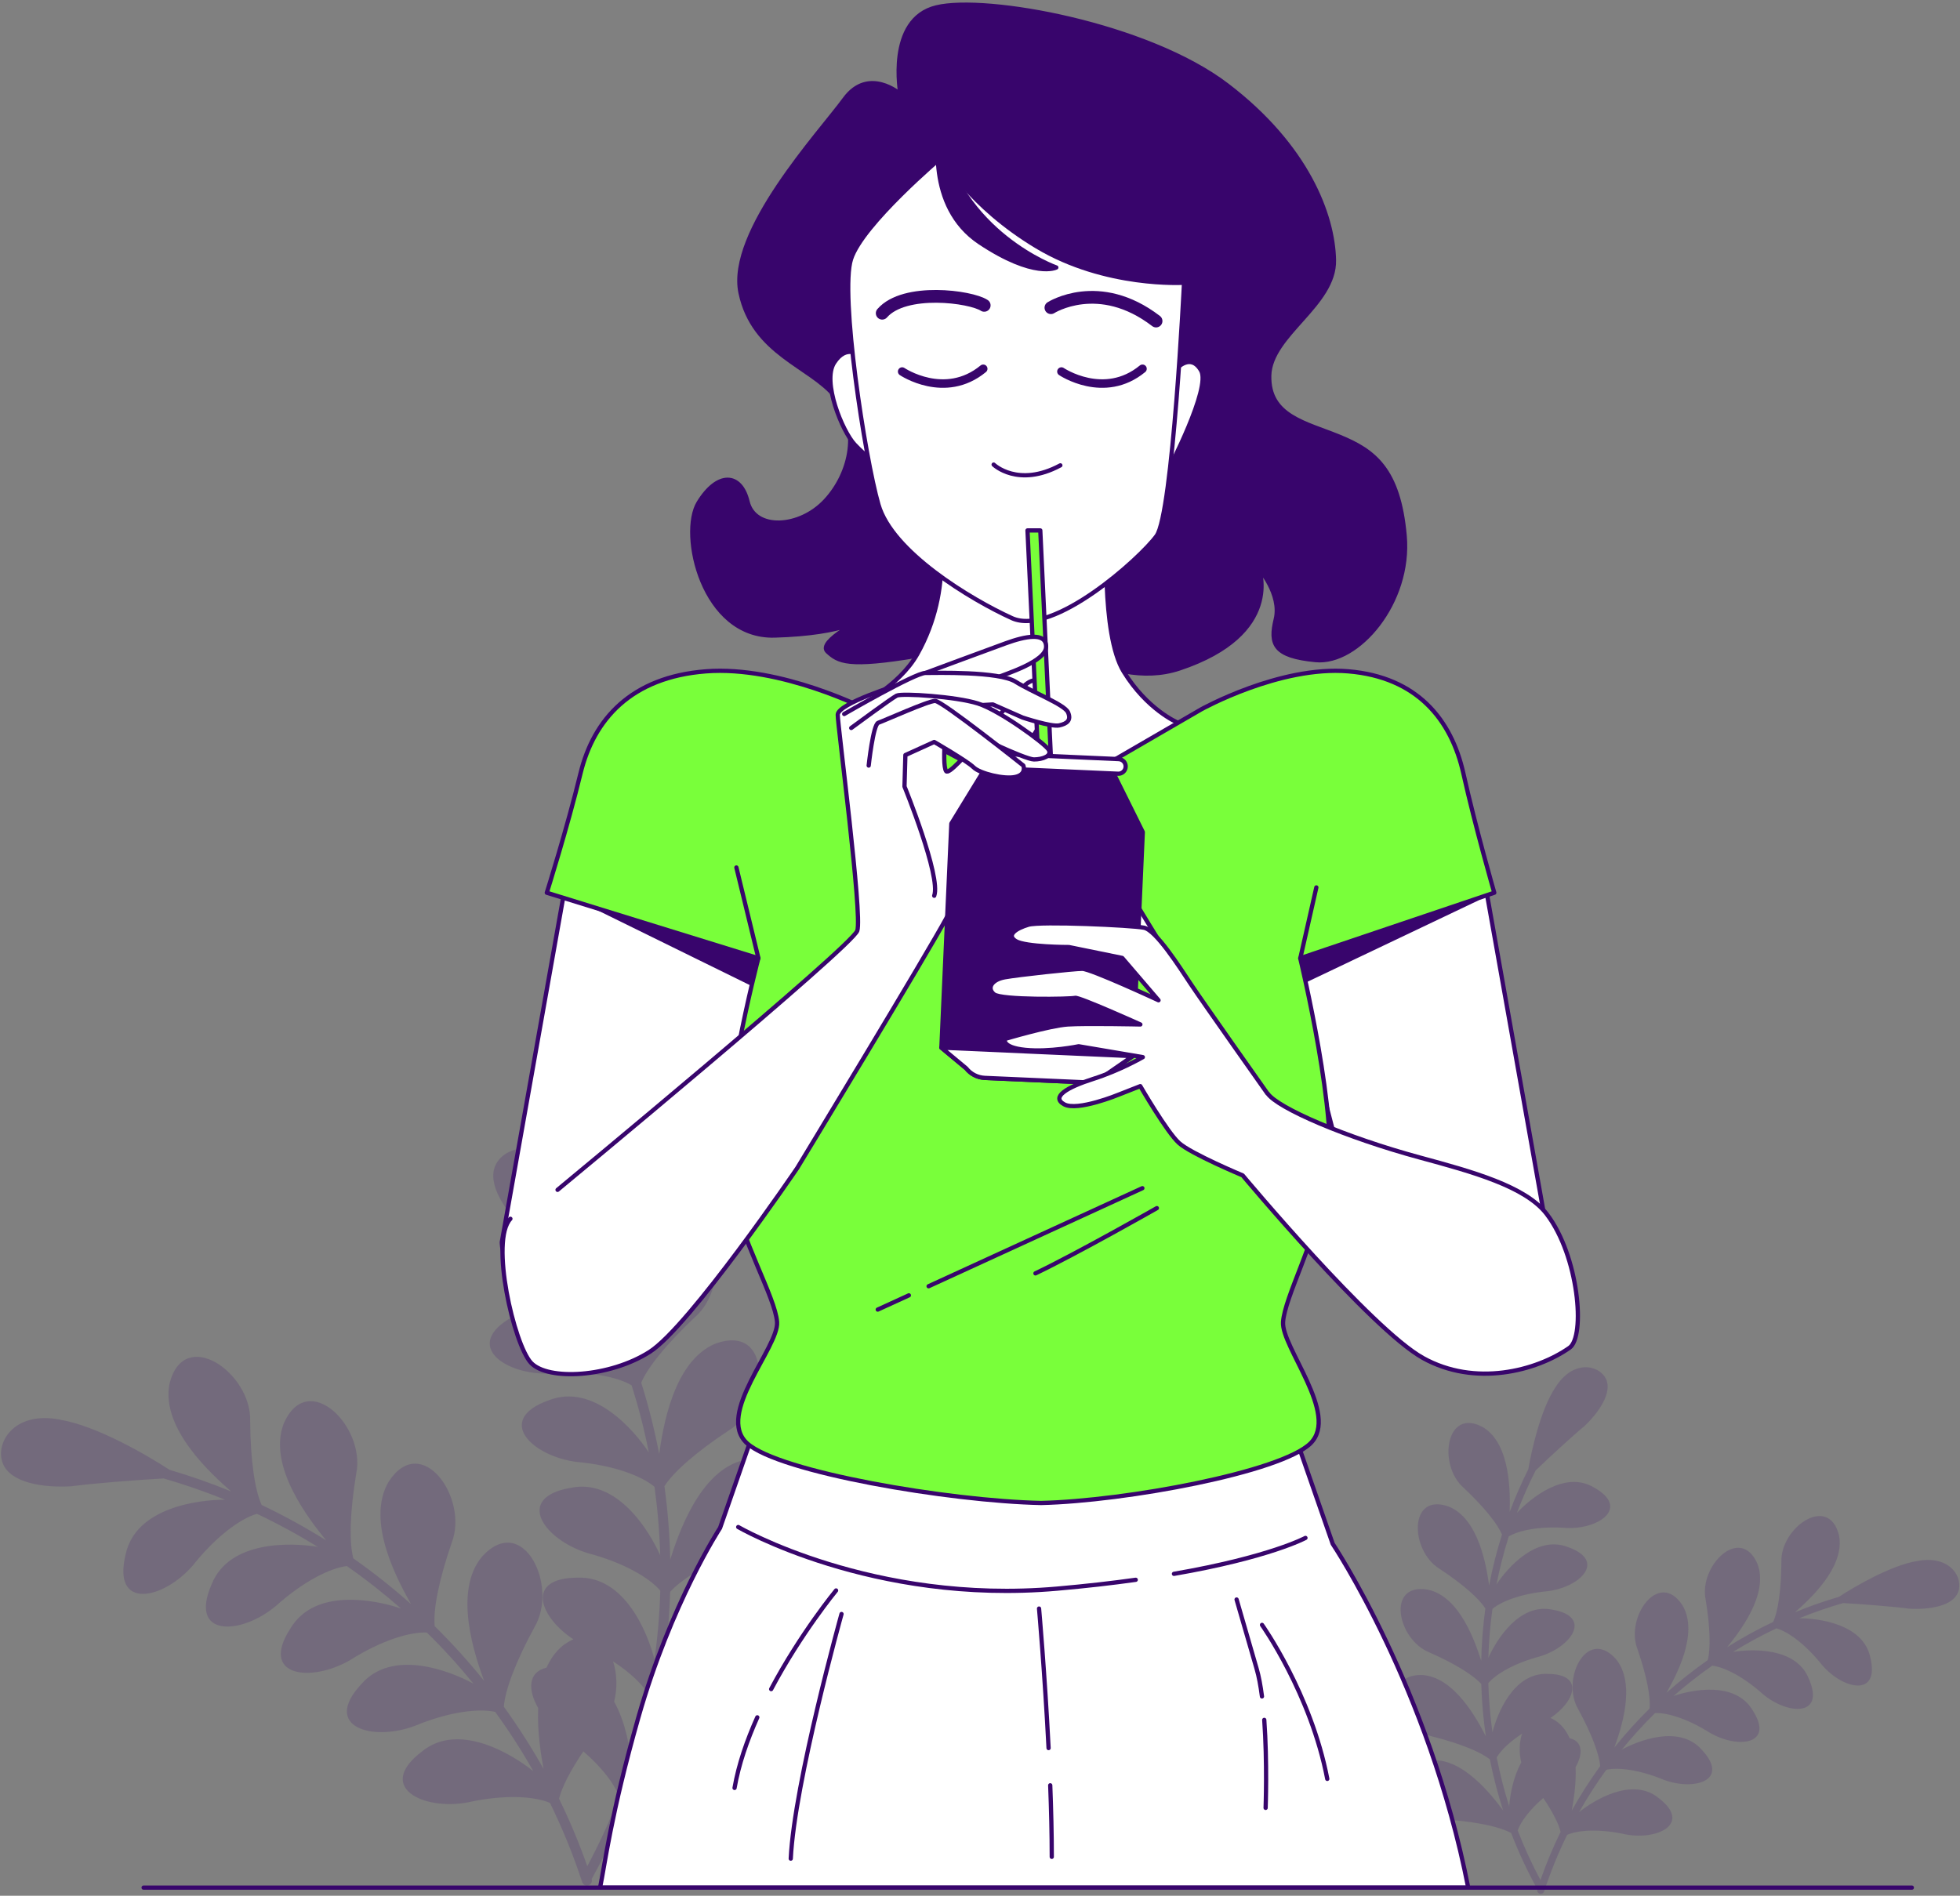 <svg width="461" height="446" viewBox="0 0 461 446" fill="none" xmlns="http://www.w3.org/2000/svg">
<rect x="0" y="0" width="461" height="446" fill="#808080" stroke="none"/>
<g clip-path="url(#clip0_1572_310)">
<path opacity="0.17" d="M14.17 334.02C22.67 335.41 34.59 342.34 39.88 345.8C44.81 347.25 49.64 348.94 54.36 350.88C49.87 346.93 37.76 336.12 39.87 325.53C43.27 311.85 59.19 323 58.84 334.31C58.9 343.61 59.96 350.61 61.54 354.07C66.76 356.55 71.81 359.32 76.69 362.38C73.05 357.87 62.8 345.08 66.74 334.9C72.39 321.99 86.04 335.59 83.79 346.67C82.26 355.89 82.12 362.99 83.11 366.64C87.84 369.96 92.36 373.55 96.67 377.38C93.9 372.43 85.79 357.99 91.44 348.55C99.16 336.77 110.3 352.42 106.24 362.97C103.18 371.83 101.86 378.82 102.24 382.58C106.35 386.63 110.22 390.91 113.84 395.41C111.9 389.99 106.34 374.43 113.47 366.11C123.05 355.78 131.45 373.11 125.7 382.85C121.22 391.06 118.77 397.74 118.51 401.54C121.89 406.22 125.01 411.09 127.84 416.15C127.3 413.16 126.33 407.55 126.58 401.84C124.12 397.56 124.16 393.37 128.55 392.34C129.43 390.36 130.65 388.58 132.33 387.19C133.21 386.52 134.04 386.03 134.85 385.67C126.88 380.41 123.4 371.19 135.88 371.17C147.04 370.77 152.37 384.29 153.94 390.42C154.69 385.04 155.15 379.63 155.3 374.22C152.85 371.32 146.91 367.7 138.31 365.42C128.05 362.33 120.78 352.34 134.27 350.03C145.2 347.78 152.71 360.15 155.28 365.9C155.13 360.51 154.68 355.13 153.94 349.79C151.04 347.34 144.59 344.76 135.71 343.95C125.09 342.62 116.23 333.96 129.15 329.41C139.62 325.35 149.16 336.49 152.6 341.69C151.56 336.38 150.2 331.12 148.57 325.93C145.33 323.97 138.49 322.47 129.54 323.15C118.84 323.61 108.6 316.47 120.56 309.8C130.27 304 141.66 313.63 145.89 318.18C144.09 313.44 142.04 308.77 139.73 304.21C135.4 300.02 127.24 292.51 123.61 289.56C118.84 284.99 114.4 278.49 116.59 274.04C118.7 269.58 127.31 267.36 133.28 276.95C138.05 284.12 141.08 297.57 142.15 303.81C144.44 308.41 146.49 313.1 148.28 317.87C148.12 311.89 147.8 295.66 157 290C169.33 283.18 172 302.43 163.47 309.87C156.7 316.24 152.29 321.78 150.82 325.3C152.55 330.81 153.96 336.4 155.04 342.05C155.87 336.31 158.27 320.1 168.4 316.06C181.7 311.41 181.03 330.67 171.38 336.56C163.58 341.71 158.29 346.44 156.28 349.65C157.07 355.37 157.51 361.13 157.64 366.9C159.38 361.5 164.45 345.73 175.2 343.45C189.09 341.09 185.2 359.9 174.71 364.11C166.14 367.89 160.12 371.69 157.62 374.52C157.45 380.28 156.94 386.04 156.11 391.75C158.76 386.64 166.38 371.98 177.33 371.54C191.42 371.53 184.44 389.48 173.39 391.89C164.32 394.2 157.76 396.95 154.8 399.34C153.67 405 152.23 410.6 150.44 416.12C154.04 411.33 163.98 398.3 174.71 399.71C188.61 402.05 178.67 418.74 167.33 419.31C158.07 420.09 151.15 421.71 147.78 423.59C145.35 429.91 142.49 436.09 139.16 442.07C139.35 442.66 139.05 443.29 138.49 443.52C138.46 443.53 138.44 443.54 138.41 443.55C137.79 443.75 137.13 443.41 136.93 442.8C134.84 436.38 132.29 430.17 129.36 424.17C125.85 422.64 118.82 422.08 110.03 424.04C99.48 426 88.3 420.45 99.17 412.12C107.87 404.93 120.54 412.76 125.44 416.7C122.72 411.87 119.71 407.22 116.47 402.75C112.75 401.91 105.81 402.62 97.57 406.04C87.53 409.8 75.65 406.29 84.96 396.24C92.26 387.79 105.8 393.08 111.35 396.1C107.92 391.89 104.27 387.87 100.4 384.08C96.6 383.9 89.91 385.79 82.39 390.54C73.14 395.95 60.87 394.49 68.37 383.02C74.16 373.49 88.33 376.4 94.3 378.42C90.25 374.87 86 371.53 81.58 368.44C77.81 368.89 71.53 371.87 64.89 377.83C56.68 384.71 44.31 385.3 49.77 372.75C53.92 362.31 68.57 362.91 74.72 363.92C70.12 361.07 65.34 358.48 60.43 356.15C56.79 357.19 51.03 361.18 45.44 368.2C38.49 376.35 26.29 378.99 29.55 365.69C31.91 354.63 46.72 352.83 52.93 352.83C48.23 350.92 43.41 349.25 38.5 347.83C32.48 348.15 21.42 349.02 16.8 349.67C10.2 350.06 2.42 348.89 0.65 344.25C-1.18 339.67 3.05 331.85 14.14 333.99L14.17 334.02ZM144.2 390.88C145.12 393.7 145.25 397.14 144.45 400.33C147.18 405.27 148.18 411.29 148.43 414.76C150.12 409.48 151.48 404.11 152.55 398.69C151.25 396.45 148.42 393.62 144.21 390.87L144.2 390.88ZM138.13 439.05C140.98 433.74 143.47 428.28 145.61 422.71C144.64 419.93 141.83 416.02 137.2 412.04C134.08 416.67 132.14 420.53 131.49 423.18C134 428.31 136.22 433.6 138.13 439.05Z" fill="#38056C"/>
<path opacity="0.17" d="M450.9 367.26C444.82 368.25 436.31 373.2 432.53 375.68C429.01 376.71 425.55 377.92 422.19 379.31C425.4 376.49 434.05 368.76 432.54 361.19C430.11 351.41 418.74 359.38 418.99 367.46C418.95 374.1 418.19 379.11 417.06 381.58C413.33 383.35 409.72 385.33 406.24 387.52C408.84 384.29 416.16 375.16 413.35 367.89C409.32 358.67 399.56 368.38 401.17 376.3C402.26 382.89 402.36 387.96 401.66 390.57C398.28 392.94 395.05 395.51 391.97 398.25C393.95 394.71 399.74 384.39 395.71 377.65C390.19 369.23 382.23 380.41 385.13 387.95C387.32 394.28 388.26 399.27 387.99 401.96C385.06 404.85 382.29 407.91 379.7 411.13C381.09 407.26 385.06 396.14 379.96 390.19C373.12 382.81 367.11 395.19 371.22 402.15C374.42 408.02 376.17 412.79 376.36 415.51C373.95 418.85 371.71 422.33 369.69 425.95C370.07 423.82 370.77 419.81 370.59 415.73C372.35 412.67 372.32 409.67 369.18 408.94C368.55 407.52 367.68 406.26 366.48 405.26C365.85 404.78 365.25 404.43 364.68 404.17C370.38 400.41 372.86 393.82 363.94 393.81C355.96 393.52 352.15 403.19 351.03 407.56C350.5 403.72 350.17 399.85 350.06 395.98C351.81 393.91 356.05 391.32 362.2 389.69C369.53 387.48 374.73 380.34 365.08 378.69C357.27 377.09 351.91 385.92 350.07 390.03C350.18 386.18 350.5 382.34 351.03 378.52C353.1 376.77 357.71 374.93 364.06 374.35C371.65 373.4 377.98 367.21 368.75 363.96C361.27 361.06 354.45 369.02 351.99 372.73C352.74 368.93 353.7 365.17 354.87 361.47C357.19 360.07 362.07 359 368.47 359.48C376.11 359.81 383.43 354.7 374.89 349.94C367.95 345.8 359.81 352.67 356.79 355.93C358.07 352.54 359.54 349.21 361.19 345.95C364.28 342.96 370.12 337.59 372.71 335.48C376.12 332.22 379.29 327.57 377.72 324.39C376.21 321.2 370.06 319.62 365.79 326.47C362.38 331.6 360.22 341.2 359.46 345.66C357.82 348.95 356.36 352.3 355.08 355.71C355.19 351.44 355.42 339.84 348.85 335.8C340.04 330.93 338.13 344.69 344.23 350C349.07 354.55 352.22 358.51 353.27 361.02C352.03 364.96 351.02 368.95 350.25 372.99C349.66 368.89 347.94 357.31 340.7 354.42C331.2 351.1 331.68 364.86 338.57 369.07C344.14 372.75 347.92 376.13 349.36 378.43C348.8 382.52 348.48 386.63 348.39 390.75C347.15 386.89 343.53 375.62 335.84 373.99C325.92 372.3 328.69 385.75 336.19 388.75C342.31 391.45 346.61 394.16 348.4 396.19C348.52 400.31 348.88 404.42 349.48 408.5C347.59 404.85 342.14 394.37 334.32 394.06C324.25 394.05 329.24 406.88 337.14 408.6C343.62 410.25 348.31 412.21 350.42 413.92C351.22 417.96 352.26 421.97 353.53 425.91C350.96 422.49 343.86 413.18 336.19 414.18C326.26 415.85 333.36 427.78 341.46 428.19C348.08 428.75 353.02 429.91 355.43 431.25C357.17 435.76 359.21 440.18 361.59 444.46C361.45 444.88 361.67 445.33 362.07 445.5C362.09 445.5 362.11 445.52 362.13 445.52C362.57 445.66 363.04 445.42 363.19 444.98C364.69 440.39 366.51 435.95 368.6 431.67C371.11 430.57 376.13 430.18 382.41 431.58C389.95 432.98 397.93 429.01 390.17 423.06C383.96 417.92 374.9 423.52 371.4 426.34C373.35 422.89 375.49 419.56 377.81 416.37C380.47 415.77 385.43 416.28 391.31 418.72C398.48 421.41 406.97 418.9 400.32 411.72C395.1 405.68 385.43 409.46 381.46 411.62C383.91 408.62 386.52 405.74 389.28 403.03C391.99 402.9 396.77 404.25 402.15 407.65C408.76 411.52 417.52 410.47 412.17 402.28C408.03 395.47 397.91 397.55 393.64 399C396.53 396.46 399.57 394.08 402.73 391.87C405.42 392.19 409.91 394.32 414.65 398.58C420.51 403.5 429.35 403.92 425.45 394.95C422.48 387.49 412.02 387.92 407.62 388.64C410.91 386.6 414.32 384.75 417.83 383.09C420.43 383.83 424.54 386.68 428.54 391.7C433.5 397.52 442.22 399.41 439.9 389.91C438.22 382.01 427.63 380.72 423.2 380.72C426.56 379.35 430 378.16 433.51 377.15C437.81 377.38 445.71 378 449.01 378.46C453.72 378.74 459.29 377.9 460.55 374.59C461.86 371.32 458.83 365.73 450.91 367.26H450.9ZM357.99 407.89C357.33 409.9 357.24 412.36 357.81 414.64C355.86 418.17 355.14 422.47 354.97 424.95C353.77 421.17 352.79 417.34 352.03 413.47C352.96 411.87 354.98 409.85 357.99 407.88V407.89ZM362.32 442.31C360.29 438.51 358.5 434.62 356.97 430.64C357.67 428.65 359.67 425.86 362.98 423.01C365.21 426.31 366.6 429.07 367.06 430.97C365.27 434.63 363.68 438.42 362.32 442.31Z" fill="#38056C"/>
<path d="M211.79 22.17C211.79 22.17 204.27 15.59 198.63 23.34C192.99 31.09 171.14 54.59 174.19 68.93C177.24 83.27 190.64 86.08 196.51 93.37C202.38 100.65 200.27 111.23 194.16 117.81C188.05 124.39 177.48 124.86 175.83 118.04C174.19 111.23 168.78 110.99 164.32 118.27C159.86 125.55 165.26 149.99 182.18 149.52C199.1 149.05 203.56 145.29 203.56 145.29C203.56 145.29 192.05 150.93 194.63 153.28C197.21 155.63 199.33 157.04 216.01 154.22C232.69 151.4 241.62 146.47 241.62 146.47C241.62 146.47 260.35 162.95 277.4 157.27C302.05 149.05 296.08 133.69 296.08 133.69C296.08 133.69 301.48 139.8 300.07 145.67C298.66 151.54 299.6 154.36 309.47 155.3C319.34 156.24 331.79 141.77 330.38 126.03C328.97 110.29 323.1 106.06 315.11 102.77C307.12 99.48 298.3 98 298.53 88.36C298.76 78.73 313.99 71.74 313.75 61.17C313.52 50.6 307.41 34.38 288.61 20.05C269.83 5.72 232 -1.09 220.25 1.73C208.5 4.55 211.79 22.17 211.79 22.17Z" fill="#38056C" stroke="#38056C" stroke-linecap="round" stroke-linejoin="round"/>
<path d="M276.88 86.58C276.88 86.58 280.13 83.03 282.5 87.17C284.87 91.31 274.81 110.53 274.81 110.53L276.88 86.58Z" fill="white" stroke="#38056C" stroke-linecap="round" stroke-linejoin="round"/>
<path d="M202.23 83.64C202.23 83.64 199.1 80.85 196.2 85.32C193.31 89.79 198.13 101.51 201.02 104.58C203.91 107.65 205.36 108.21 205.36 108.21L202.23 83.64Z" fill="white" stroke="#38056C" stroke-linecap="round" stroke-linejoin="round"/>
<path d="M218.95 123.98C220.9 121.95 224.52 138.34 215.73 153.92C211.41 161.58 201.69 166.19 201.69 166.19C201.69 166.19 222.57 195.65 244.81 193.25C267.04 190.86 276.86 169.94 276.86 169.94C276.86 169.94 269.78 166.92 264.31 158.02C258.84 149.13 260.42 123.98 260.42 123.98H218.96H218.95Z" fill="white" stroke="#38056C" stroke-linecap="round" stroke-linejoin="round"/>
<path d="M221.58 36.9C221.58 36.9 202.81 52.74 200.17 60.95C197.53 69.16 203.4 107.59 206.62 118.74C209.85 129.89 228.33 141.03 238.01 145.43C247.69 149.83 268.22 131.35 272.04 126.07C275.85 120.79 278.49 66.52 278.49 66.52C278.49 66.52 260.01 67.69 243.88 58.01C227.75 48.33 221.59 36.89 221.59 36.89L221.58 36.9Z" fill="white" stroke="#38056C" stroke-linecap="round" stroke-linejoin="round"/>
<path d="M220.96 30.92C220.96 30.92 217.56 48.47 230.45 57.05C243.34 65.62 248.45 62.93 248.45 62.93C248.45 62.93 225.82 54.92 220.96 30.93V30.92Z" fill="#38056C" stroke="#38056C" stroke-linecap="round" stroke-linejoin="round"/>
<path d="M212.19 87.41C212.19 87.41 222.23 94.19 231.26 86.76" stroke="#38056C" stroke-width="2" stroke-linecap="round" stroke-linejoin="round"/>
<path d="M249.65 87.41C249.65 87.41 259.69 94.19 268.72 86.76" stroke="#38056C" stroke-width="2" stroke-linecap="round" stroke-linejoin="round"/>
<path d="M231.49 71.84C228.35 69.76 212.75 67.66 207.5 73.69" stroke="#38056C" stroke-width="3" stroke-linecap="round" stroke-linejoin="round"/>
<path d="M247.18 72.39C247.18 72.39 258.44 65.19 271.91 75.53" stroke="#38056C" stroke-width="3" stroke-linecap="round" stroke-linejoin="round"/>
<path d="M233.71 109.3C233.71 109.3 239.43 114.84 249.4 109.48" stroke="#38056C" stroke-linecap="round" stroke-linejoin="round"/>
<path d="M133.7 204.21L118.04 292.18C118.04 292.18 117.76 298.73 124.87 303.85C131.99 308.97 155.33 298.44 160.45 291.61C165.57 284.78 179.24 222.43 179.24 222.43L133.69 204.21H133.7Z" fill="white" stroke="#38056C" stroke-linecap="round" stroke-linejoin="round"/>
<path d="M139.42 213.05L176.7 231.37L178.38 225.43L139.42 213.05Z" fill="#38056C" stroke="#38056C" stroke-linecap="round" stroke-linejoin="round"/>
<path d="M348.64 204.21L364.3 292.18C364.3 292.18 364.58 298.73 357.47 303.85C350.36 308.97 327.01 298.44 321.89 291.61C316.77 284.78 303.1 222.43 303.1 222.43L348.65 204.21H348.64Z" fill="white" stroke="#38056C" stroke-linecap="round" stroke-linejoin="round"/>
<path d="M306.88 230.73L347.37 211.45L305.84 225.43L306.88 230.73Z" fill="#38056C" stroke="#38056C" stroke-linecap="round" stroke-linejoin="round"/>
<path d="M345.33 444.09C336.09 397 313.45 363.2 313.45 363.2L304.07 336.24H177.46L169.36 359.48C169.36 359.48 157.82 377.13 150.14 404.09C143.63 426.97 142.22 439 141.14 444.09H345.32H345.33Z" fill="white" stroke="#38056C" stroke-linecap="round" stroke-linejoin="round"/>
<path d="M351.46 210.03C351.46 210.03 347.02 194.63 344.19 181.95C341.36 169.27 333.29 159.3 317.14 157.94C300.99 156.58 282.49 166.91 282.49 166.91L244.88 188.74L203.85 166.91C203.85 166.91 183.67 156.58 166.05 157.94C148.43 159.3 139.63 169.26 136.54 181.95C133.46 194.63 128.61 210.03 128.61 210.03L178.37 225.43C178.37 225.43 168.24 263.93 171.32 277.97C174.4 292.01 182.33 305.15 182.77 311.03C183.21 316.92 168.24 332.77 175.72 339.56C183.21 346.35 223.28 353.15 244.86 353.6C264.64 353.15 301.38 346.35 308.24 339.56C315.1 332.77 301.38 316.91 301.78 311.03C302.18 305.14 309.45 292.01 312.28 277.97C315.11 263.93 305.82 225.43 305.82 225.43L351.44 210.03H351.46Z" fill="#79FF3A" stroke="#38056C" stroke-linecap="round" stroke-linejoin="round"/>
<path d="M305.84 225.43L309.61 208.78" stroke="#38056C" stroke-linecap="round" stroke-linejoin="round"/>
<path d="M218.41 302.61L268.69 279.54" stroke="#38056C" stroke-linecap="round" stroke-linejoin="round"/>
<path d="M206.45 308.1L213.77 304.75" stroke="#38056C" stroke-linecap="round" stroke-linejoin="round"/>
<path d="M272.1 284.23C272.1 284.23 253.34 294.89 243.54 299.58" stroke="#38056C" stroke-linecap="round" stroke-linejoin="round"/>
<path d="M276.12 370.27C298.66 366.37 307.05 361.82 307.05 361.82" stroke="#38056C" stroke-linecap="round" stroke-linejoin="round"/>
<path d="M173.63 359.26C173.63 359.26 205.18 377.59 248.66 373.75C255.51 373.15 261.65 372.44 267.13 371.67" stroke="#38056C" stroke-linecap="round" stroke-linejoin="round"/>
<path d="M178.12 404.03C175.7 409.43 173.73 415.1 172.77 420.64" stroke="#38056C" stroke-linecap="round" stroke-linejoin="round"/>
<path d="M196.65 374.18C196.65 374.18 188.33 384.27 181.38 397.39" stroke="#38056C" stroke-linecap="round" stroke-linejoin="round"/>
<path d="M197.93 379.72C197.93 379.72 186.85 419.37 185.99 437.27" stroke="#38056C" stroke-linecap="round" stroke-linejoin="round"/>
<path d="M296.82 399.11C296.5 396.64 296.09 394.37 295.54 392.51C292.56 382.28 290.85 376.31 290.85 376.31" stroke="#38056C" stroke-linecap="round" stroke-linejoin="round"/>
<path d="M297.68 425.33C297.68 425.33 298.08 414.64 297.36 404.63" stroke="#38056C" stroke-linecap="round" stroke-linejoin="round"/>
<path d="M296.83 382.28C296.83 382.28 308.34 398.48 312.18 418.51" stroke="#38056C" stroke-linecap="round" stroke-linejoin="round"/>
<path d="M247.02 420.02C247.24 425.76 247.38 431.51 247.38 436.85" stroke="#38056C" stroke-linecap="round" stroke-linejoin="round"/>
<path d="M244.39 378.44C244.39 378.44 245.74 393.72 246.63 411.26" stroke="#38056C" stroke-linecap="round" stroke-linejoin="round"/>
<path d="M131.14 279.93C131.14 279.93 200.41 222.66 201.64 218.96C202.87 215.26 197.04 170.84 197.04 168.16C197.04 165.48 211.72 160.98 211.72 160.98L222.81 167.19C222.81 167.19 221.39 179.72 222.53 181.42C223.67 183.13 238.47 163.77 240.75 161.49C243.03 159.21 245.87 159.21 246.44 164.34C247.01 169.46 240.46 176.01 237.9 180C235.34 183.99 230.5 188.83 228.51 192.24C226.52 195.66 227.37 207.04 222.82 215.58C218.27 224.12 187.52 274.79 187.52 274.79C187.52 274.79 162.18 312.08 152.79 318.06C143.4 324.04 128.88 324.89 124.89 320.62C120.9 316.35 115.21 291.87 120.05 286.74" fill="white"/>
<path d="M131.14 279.93C131.14 279.93 200.41 222.66 201.64 218.96C202.87 215.26 197.04 170.84 197.04 168.16C197.04 165.48 211.72 160.98 211.72 160.98L222.81 167.19C222.81 167.19 221.39 179.72 222.53 181.42C223.67 183.13 238.47 163.77 240.75 161.49C243.03 159.21 245.87 159.21 246.44 164.34C247.01 169.46 240.46 176.01 237.9 180C235.34 183.99 230.5 188.83 228.51 192.24C226.52 195.66 227.37 207.04 222.82 215.58C218.27 224.12 187.52 274.79 187.52 274.79C187.52 274.79 162.18 312.08 152.79 318.06C143.4 324.04 128.88 324.89 124.89 320.62C120.9 316.35 115.21 291.87 120.05 286.74" stroke="#38056C" stroke-linecap="round" stroke-linejoin="round"/>
<path d="M241.67 124.79L244.34 181.57L247.33 181.42L244.68 124.79H241.67Z" fill="#79FF3A" stroke="#38056C" stroke-linecap="round" stroke-linejoin="round"/>
<path d="M274.77 224.88C274.77 224.88 265.97 210.61 265.36 209.4C264.75 208.19 260.2 210.31 264.45 219.11C268.7 227.91 273.25 238.84 275.68 240.66C278.11 242.48 280.54 233.68 274.77 224.87V224.88Z" fill="white" stroke="#38056C" stroke-linecap="round" stroke-linejoin="round"/>
<path d="M261.3 180.71L246.85 181.63L232.54 179.43L223.76 193.76L221.42 246.47L227.27 251.34C228.33 252.69 229.93 253.51 231.65 253.59L243.64 254.12L255.63 254.65C257.35 254.73 259.01 254.05 260.19 252.8L266.45 248.47L268.79 195.76L261.31 180.7L261.3 180.71Z" fill="#38056C" stroke="#38056C" stroke-linecap="round" stroke-linejoin="round"/>
<path d="M262.96 182.03L231.38 180.63C230.43 180.59 229.69 179.78 229.74 178.83C229.78 177.88 230.59 177.14 231.54 177.19L263.12 178.59C264.07 178.63 264.81 179.44 264.76 180.39C264.72 181.34 263.91 182.08 262.96 182.03Z" fill="white" stroke="#38056C" stroke-linecap="round" stroke-linejoin="round"/>
<path d="M227.25 251.34C228.31 252.69 229.91 253.51 231.63 253.59L243.62 254.12L255.61 254.65C257.33 254.73 258.99 254.05 260.17 252.8L266.43 248.47L221.4 246.47L227.25 251.34Z" fill="white" stroke="#38056C" stroke-linecap="round" stroke-linejoin="round"/>
<path d="M217.68 158.32C217.68 158.32 232.07 152.97 236.59 151.33C241.11 149.69 246.05 148.66 246.05 152.15C246.05 155.64 236.59 158.52 234.13 159.55C231.67 160.58 213.16 161.19 213.16 161.19L217.68 158.31V158.32Z" fill="white" stroke="#38056C" stroke-linecap="round" stroke-linejoin="round"/>
<path d="M198.56 167.98C198.56 167.98 215.21 158.32 217.68 158.32C220.15 158.32 234.95 157.91 238.86 160.38C242.77 162.85 250.37 165.73 251.2 167.58C252.02 169.43 250.99 170.25 249.14 170.66C247.29 171.07 240.51 168.81 240.51 168.81L233.52 165.73L219.75 166.55L209.27 170.46" fill="white"/>
<path d="M198.56 167.98C198.56 167.98 215.21 158.32 217.68 158.32C220.15 158.32 234.95 157.91 238.86 160.38C242.77 162.85 250.37 165.73 251.2 167.58C252.02 169.43 250.99 170.25 249.14 170.66C247.29 171.07 240.51 168.81 240.51 168.81L233.52 165.73L219.75 166.55L209.27 170.46" stroke="#38056C" stroke-linecap="round" stroke-linejoin="round"/>
<path d="M200.21 171.27C200.21 171.27 209.67 164.28 210.9 163.66C212.13 163.04 224.88 163.87 230.02 165.51C235.16 167.15 245.85 174.97 246.67 176.41C247.49 177.85 245.23 178.67 243.18 178.67C241.13 178.67 227.14 172.09 226.73 171.27C226.32 170.45 213.98 170.86 213.98 170.86L208.63 176.21" fill="white"/>
<path d="M200.21 171.27C200.21 171.27 209.67 164.28 210.9 163.66C212.13 163.04 224.88 163.87 230.02 165.51C235.16 167.15 245.85 174.97 246.67 176.41C247.49 177.85 245.23 178.67 243.18 178.67C241.13 178.67 227.14 172.09 226.73 171.27C226.32 170.45 213.98 170.86 213.98 170.86L208.63 176.21" stroke="#38056C" stroke-linecap="round" stroke-linejoin="round"/>
<path d="M204.32 180.11C204.32 180.11 205.35 170.45 206.58 170.04C207.81 169.63 218.3 164.9 219.94 164.9C221.58 164.9 240.7 180.11 240.7 180.11C240.7 180.11 241.52 182.17 238.85 182.78C236.18 183.4 230.42 181.96 228.98 180.52C227.54 179.08 219.73 174.56 219.73 174.56L212.95 177.64L212.74 185.04C212.74 185.04 221.37 206.22 219.73 210.74" fill="white"/>
<path d="M204.32 180.11C204.32 180.11 205.35 170.45 206.58 170.04C207.81 169.63 218.3 164.9 219.94 164.9C221.58 164.9 240.7 180.11 240.7 180.11C240.7 180.11 241.52 182.17 238.85 182.78C236.18 183.4 230.42 181.96 228.98 180.52C227.54 179.08 219.73 174.56 219.73 174.56L212.95 177.64L212.74 185.04C212.74 185.04 221.37 206.22 219.73 210.74" stroke="#38056C" stroke-linecap="round" stroke-linejoin="round"/>
<path d="M298.1 257.26C298.1 257.26 283.01 235.91 280.17 231.64C277.33 227.37 271.91 218.83 269.07 218.26C266.22 217.69 244.71 216.71 241.86 217.56C239.01 218.41 236.61 219.97 238.89 221.39C241.17 222.81 251.42 222.81 251.42 222.81L263.95 225.37L272.49 235.33C272.49 235.33 256.55 227.93 254.56 227.93C252.57 227.93 239.47 229.35 236.34 229.92C233.21 230.49 232.07 232.48 233.78 233.91C235.49 235.33 252 235.05 252.85 234.76C253.7 234.48 268.22 241.02 268.22 241.02C268.22 241.02 255.41 240.74 251.14 241.02C246.87 241.3 236.34 244.44 236.34 244.44C236.34 244.44 235.49 246.43 241.18 247C246.87 247.57 253.71 246.15 253.71 246.15L268.8 248.71C268.8 248.71 263.39 251.84 257.13 253.83C250.87 255.82 247.17 258.1 250.3 259.81C253.43 261.52 263.11 257.53 263.11 257.53L268.2 255.53C268.2 255.53 274.46 266.35 277.31 268.91C280.16 271.47 292.28 276.53 292.28 276.53C292.28 276.53 322.44 312.64 334.68 319.48C346.92 326.31 361.3 322.57 369.15 317.09C372.93 314.45 371.34 295.48 363.78 285.6C358.8 279.09 346.21 275.65 334.01 272.34C316.42 267.57 300.5 260.69 298.14 257.25L298.1 257.26Z" fill="white" stroke="#38056C" stroke-linecap="round" stroke-linejoin="round"/>
<path d="M178.38 225.43L173.2 204.09" stroke="#38056C" stroke-linecap="round" stroke-linejoin="round"/>
<path d="M33.78 444.09H449.67" stroke="#38056C" stroke-linecap="round" stroke-linejoin="round"/>
</g>
<defs>
<clipPath id="clip0_1572_310">
<rect width="460.56" height="444.97" fill="white" transform="translate(0.27 0.6)"/>
</clipPath>
</defs>
</svg>
